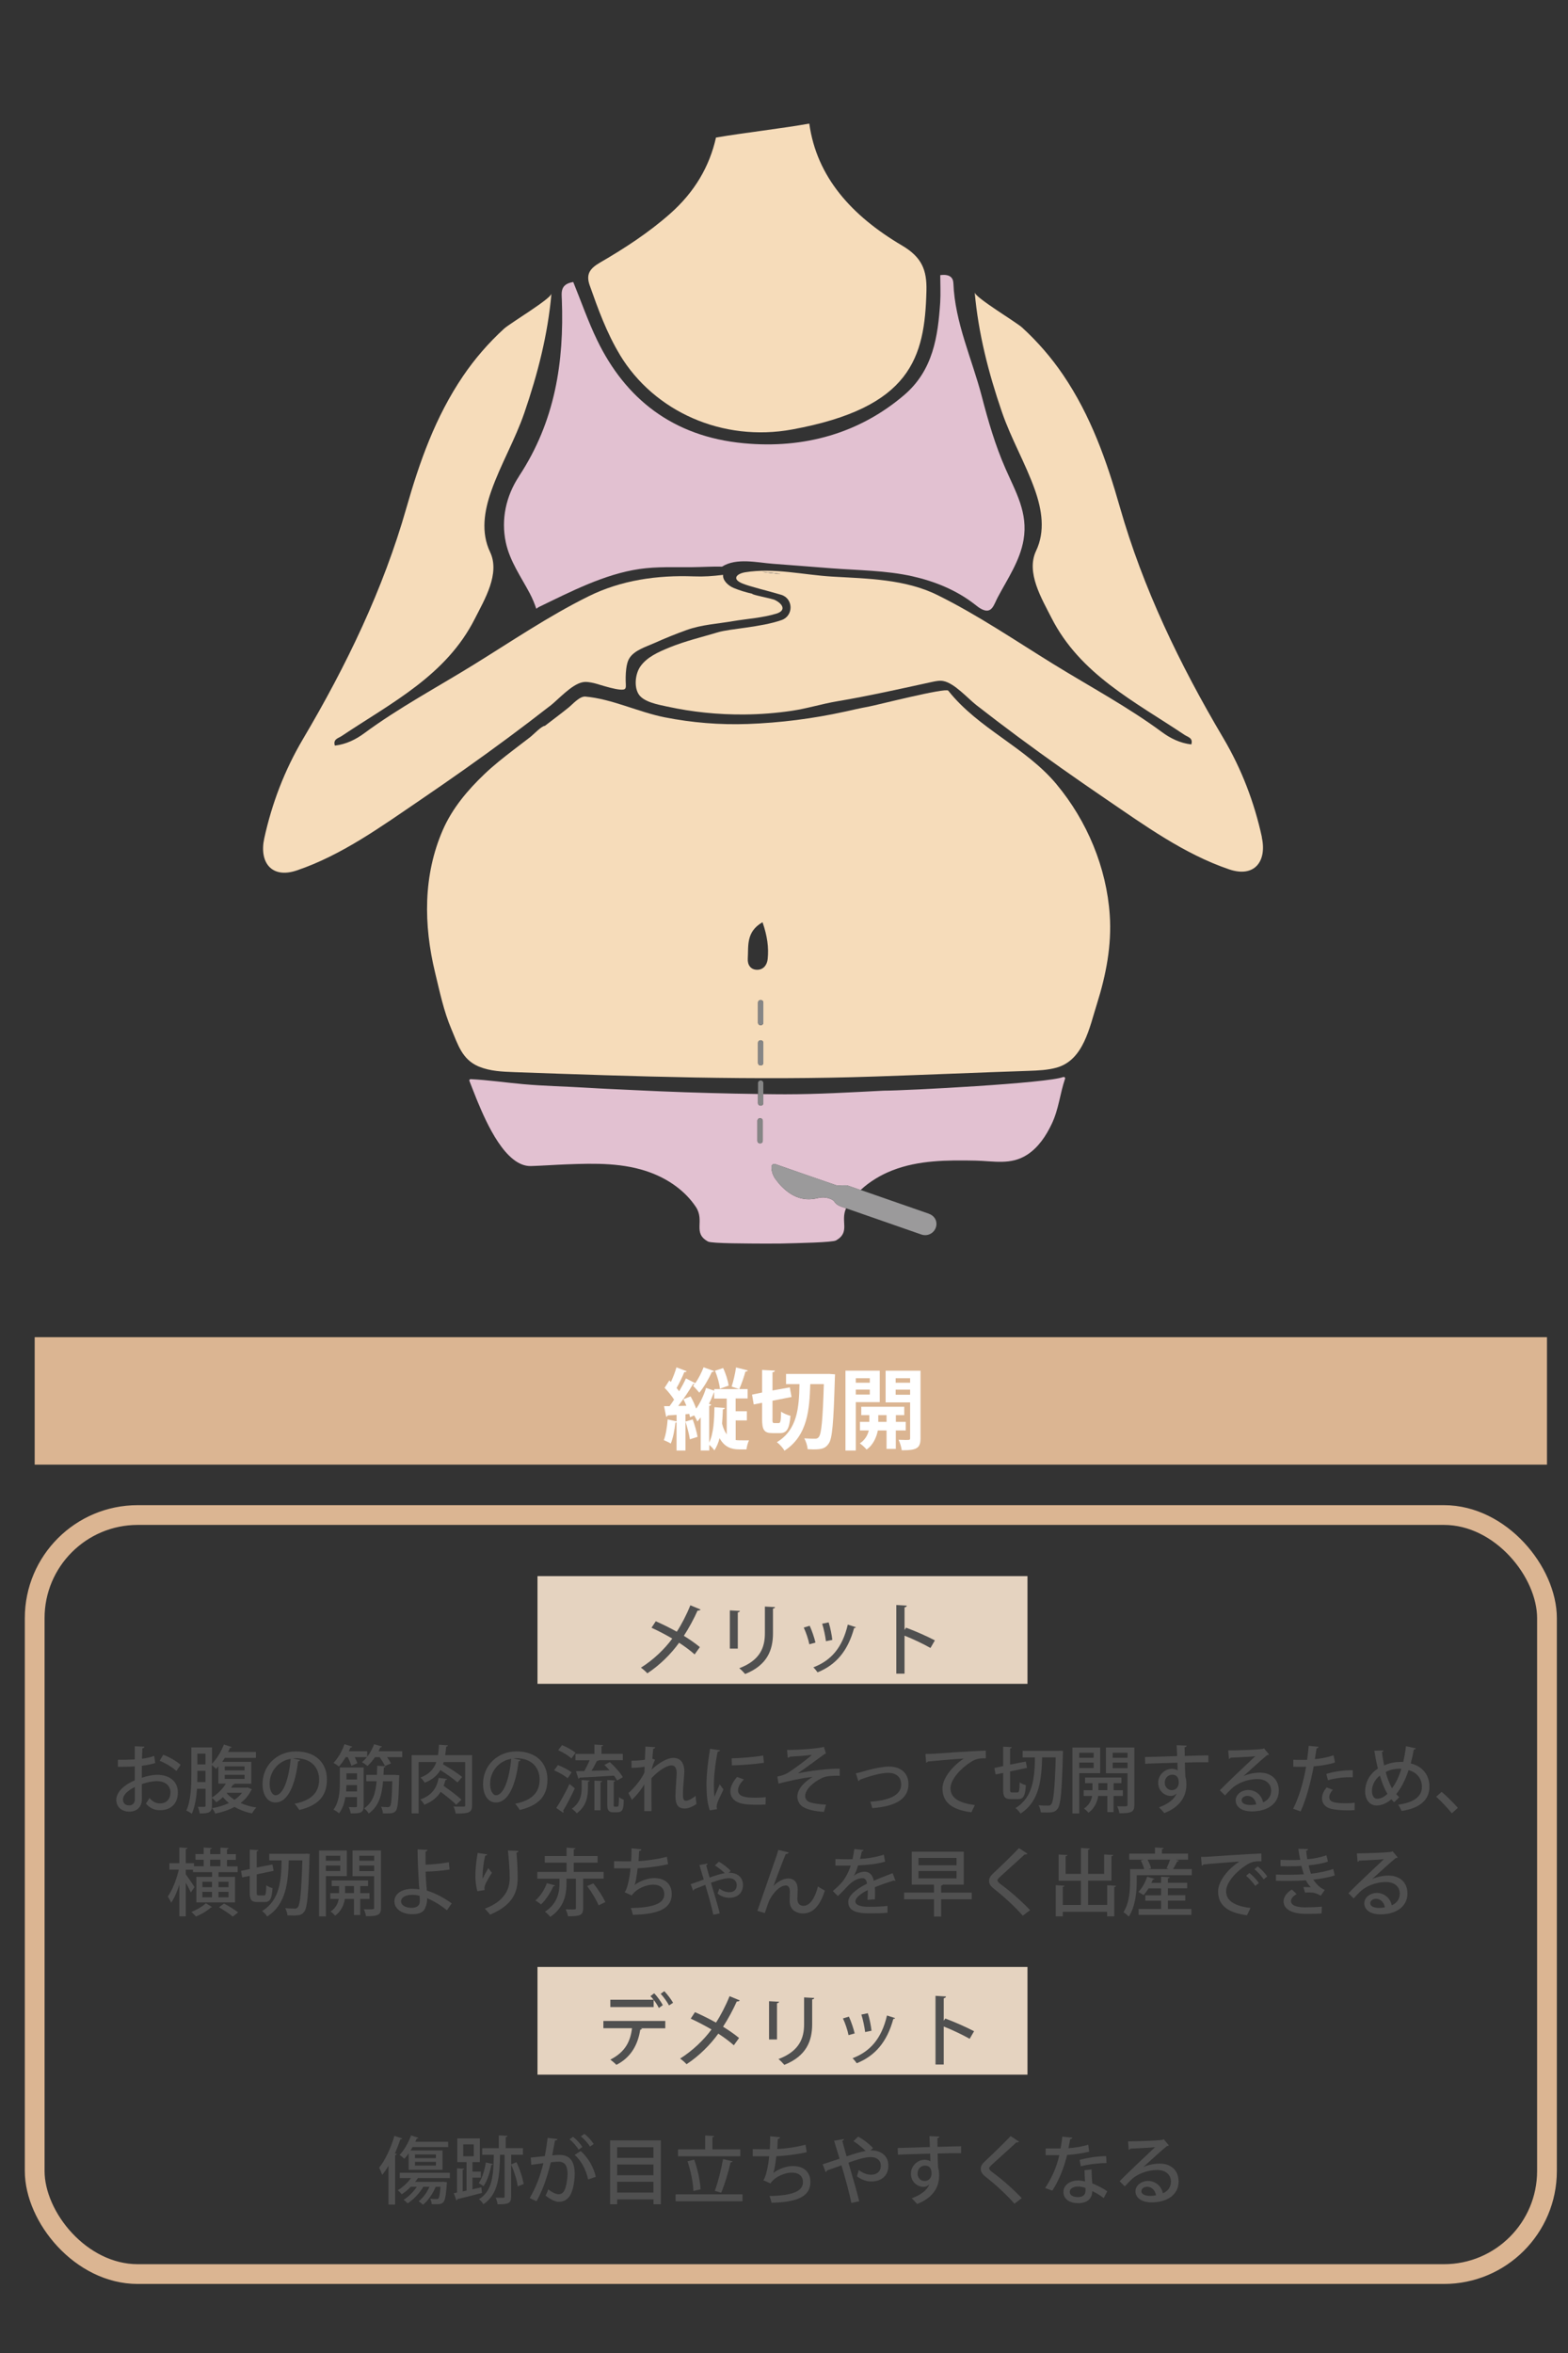 <?xml version="1.0" encoding="UTF-8"?>
<svg xmlns="http://www.w3.org/2000/svg" version="1.1" viewBox="0 0 320 480">
  <rect x="0" y="0" width="320" height="480" fill="#333333" stroke="none"/>
  <defs>
    <style>
      .cls-1 {
        fill: #505050;
      }

      .cls-1, .cls-2, .cls-3, .cls-4, .cls-5, .cls-6, .cls-7, .cls-8, .cls-9, .cls-10 {
        stroke-width: 0px;
      }

      .cls-2 {
        fill: #e5d3c0;
      }

      .cls-3 {
        fill: #e2c1d1;
      }

      .cls-4 {
        fill: #9b9a9b;
      }

      .cls-5, .cls-11 {
        fill: none;
      }

      .cls-11 {
        stroke: #dbb592;
        stroke-miterlimit: 10;
        stroke-width: 4.03px;
      }

      .cls-6 {
        fill: #dbb592;
      }

      .cls-7 {
        fill: #e5d2ba;
      }

      .cls-8 {
        fill: #868686;
      }

      .cls-9 {
        fill: #fff;
      }

      .cls-10 {
        fill: #f6dcba;
      }
    </style>
  </defs>
  <g id="_罫線" data-name="罫線">
    <rect class="cls-2" x="109.69" y="321.52" width="100" height="21.97"/>
    <rect class="cls-2" x="109.69" y="401.25" width="100" height="21.97"/>
    <rect class="cls-6" x="7.08" y="272.78" width="308.63" height="26"/>
    <rect class="cls-11" x="7.08" y="309.06" width="308.63" height="154.84" rx="21.03" ry="21.03"/>
  </g>
  <g id="_文字" data-name="文字">
    <g>
      <path class="cls-9" d="M150.14,289.78v3.98c.38.07.61.07,2.72.07-.23.43-.47,1.33-.52,1.84h-1.49c-1.64,0-3.01-.5-4-2.29-.23.92-.59,1.78-1.06,2.5-.22-.36-.65-.81-1.04-1.12v1.13h-1.75v-6.75c-.22.29-.45.58-.68.83-.13-.29-.4-.81-.65-1.24l-.85.38c-.04-.2-.09-.43-.14-.68l-.79.07v7.4h-1.82v-5.73c-.05.02-.14.04-.23.04-.16,1.46-.49,3.19-.95,4.27-.36-.25-1.01-.52-1.42-.7.41-.99.67-2.7.79-4.23l1.82.41v-1.33c-.68.05-1.31.09-1.82.11-.04.16-.18.25-.31.27l-.43-2.16h1.13c.31-.41.61-.87.92-1.33-.5-.79-1.26-1.71-1.94-2.41l.97-1.51.32.32c.45-.97.88-2.09,1.13-2.99l2.09.79c-.07.13-.23.2-.49.18-.38.97-1.01,2.27-1.57,3.24.2.23.38.47.52.68.54-.92,1.03-1.84,1.39-2.63l1.91.97c.63-.9,1.26-2.12,1.69-3.24l2.14.77c-.09.14-.25.2-.45.18-.65,1.44-1.64,3.12-2.56,4.23-.29-.36-.92-1.06-1.28-1.39.11-.13.23-.27.34-.43-.09.04-.2.07-.34.05-.76,1.31-1.93,3.06-3.03,4.48l1.67-.04c-.18-.47-.4-.92-.61-1.33l1.46-.58c.45.76.86,1.69,1.15,2.5.81-1.15,1.55-2.7,2.02-4.23l1.66.56v-.32h6.82v1.91h-2.45v2.61h2.29v1.87h-2.29ZM140.79,293.61c-.13-.97-.54-2.48-.9-3.62l1.48-.43c.41,1.13.83,2.59.99,3.55l-1.57.5ZM144.73,294.28c.9-1.84,1.03-4.63,1.08-7.22l2.12.16c-.02.16-.16.25-.41.29-.04.94-.07,1.91-.16,2.9.23.97.58,1.67.95,2.2v-7.31h-2.56v-1.26h-.05c-.29.77-.63,1.58-1.03,2.34l.47.13c-.04.14-.16.27-.41.29v7.49ZM147.58,279.08c.54,1.13.99,2.59,1.12,3.58l-1.78.63c-.09-.99-.5-2.52-1.01-3.66l1.67-.56ZM149.31,282.86c.36-1.08.74-2.72.9-3.91l2.41.61c-.05.14-.22.22-.49.23-.29,1.08-.83,2.63-1.26,3.58l-1.57-.52Z"/>
      <path class="cls-9" d="M157.64,289.47c0,.74.05.83.4.83h.9c.34,0,.42-.41.47-2.34.45.36,1.33.72,1.91.86-.22,2.66-.74,3.53-2.16,3.53h-1.51c-1.71,0-2.12-.65-2.12-2.9v-3.29l-1.71.34-.34-2c.76-.16,1.42-.29,2.05-.43v-4.61l2.61.14c-.02.18-.14.29-.49.34v3.71c1.35-.25,2.45-.45,3.53-.63.11.61.23,1.22.36,1.96l-3.89.76v3.73ZM169.2,280.27l1.22.09c0,.18-.02.49-.04.76-.27,9.2-.52,12.37-1.26,13.36-.65.99-1.42,1.19-3.1,1.19-.38,0-.79-.02-1.19-.04-.04-.61-.32-1.58-.7-2.21.97.07,1.82.07,2.25.07.32,0,.52-.09.72-.34.54-.65.81-3.55,1.03-10.8h-2.77c-.16,5.08-.5,10.5-5.26,13.58-.32-.58-.99-1.31-1.55-1.73,4.23-2.56,4.52-7.13,4.61-11.85h-2.74v-2.07h8.77Z"/>
      <path class="cls-9" d="M179.55,286.03h-4.9v9.87h-2.11v-16.29h7v6.43ZM177.51,281.15h-2.86v.92h2.86v-.92ZM174.65,284.48h2.86v-1.01h-2.86v1.01ZM184.84,291.81h-2.02v3.76h-1.89v-3.76h-1.78c-.22,1.15-.85,2.9-2.3,3.89-.29-.38-.95-.97-1.37-1.26,1.1-.72,1.62-1.76,1.82-2.63h-1.8v-1.76h1.91v-1.37h-1.64v-1.71h8.77v1.71h-1.71v1.37h2.02v1.76ZM179.24,290.05h1.69v-1.37h-1.69v1.37ZM187.86,279.61v13.77c0,2.07-.77,2.47-3.83,2.47-.07-.59-.36-1.58-.65-2.14.47.02.97.04,1.37.04.9,0,.99,0,.99-.38v-7.29h-5v-6.46h7.13ZM185.74,281.15h-2.95v.92h2.95v-.92ZM182.79,284.52h2.95v-1.04h-2.95v1.04Z"/>
    </g>
    <g>
      <path class="cls-1" d="M133.83,330.73c1.39.61,2.88,1.34,4.29,2.13.93-1.41,1.98-3.43,2.77-5.39l2.08.86c-.06.14-.3.24-.61.22-.72,1.62-1.78,3.6-2.8,5.15,1.07.66,2.31,1.5,3.27,2.3l-1.07,1.49c-.82-.74-1.94-1.58-3.17-2.38-1.63,2.27-3.92,4.56-6.48,6.24-.27-.32-.93-.9-1.31-1.15,2.5-1.57,4.83-3.78,6.4-5.94-1.38-.8-2.83-1.57-4.24-2.21l.88-1.33Z"/>
      <path class="cls-1" d="M148.95,336.32v-7.81l2.05.11c-.02.14-.16.27-.43.3v7.39h-1.62ZM158.17,327.84c-.02.16-.14.27-.42.3v5.04c0,3.38-1.14,6.5-5.68,8.31-.26-.3-.83-.91-1.2-1.18,4.32-1.63,5.23-4.32,5.23-7.12v-5.46l2.06.11Z"/>
      <path class="cls-1" d="M165.25,331.66c.45.98.96,2.48,1.17,3.42l-1.25.35c-.19-.98-.66-2.4-1.14-3.41l1.22-.37ZM174.68,331.93c-.05.11-.19.18-.37.18-1.28,4.69-3.7,7.52-7.46,9.04-.18-.27-.59-.77-.86-1.02,3.6-1.38,5.91-3.97,7.03-8.72l1.66.53ZM169.11,330.96c.34,1.02.64,2.56.75,3.57l-1.3.27c-.13-1.04-.43-2.51-.77-3.57l1.31-.27Z"/>
      <path class="cls-1" d="M189.9,336.18c-1.47-.83-3.63-1.86-5.3-2.51v7.75h-1.68v-14.01l2.14.13c-.02.18-.16.3-.46.37v4.58l.32-.45c1.82.67,4.26,1.74,5.87,2.59l-.9,1.55Z"/>
    </g>
    <g>
      <path class="cls-1" d="M123.14,413.75v-1.49h12.63v1.5h-5.06l.3.08c-.03.11-.14.19-.35.21-.42,2.71-1.66,5.55-4.87,7.17-.24-.27-.86-.8-1.23-1.07,3.1-1.57,4.1-3.79,4.42-6.4h-5.84ZM134.46,409.63c-.22-.48-.62-1.12-1.06-1.67v1.47h-8.84v-1.49h8.82c-.21-.29-.43-.54-.64-.74l.77-.58c.64.66,1.38,1.71,1.76,2.42l-.82.58ZM136.54,409.1c-.34-.64-1.1-1.75-1.71-2.37l.74-.54c.64.66,1.41,1.68,1.79,2.37l-.82.54Z"/>
      <path class="cls-1" d="M141.83,410.47c1.39.61,2.88,1.34,4.29,2.13.93-1.41,1.98-3.43,2.77-5.39l2.08.86c-.06.14-.3.24-.61.22-.72,1.62-1.78,3.6-2.8,5.15,1.07.66,2.31,1.5,3.27,2.3l-1.07,1.49c-.82-.74-1.94-1.58-3.17-2.38-1.63,2.27-3.92,4.56-6.48,6.24-.27-.32-.93-.9-1.31-1.15,2.5-1.57,4.83-3.78,6.4-5.94-1.38-.8-2.83-1.57-4.24-2.21l.88-1.33Z"/>
      <path class="cls-1" d="M156.95,416.05v-7.81l2.05.11c-.02.14-.16.27-.43.3v7.39h-1.62ZM166.17,407.57c-.02.16-.14.27-.42.3v5.04c0,3.38-1.14,6.5-5.68,8.31-.26-.3-.83-.91-1.2-1.18,4.32-1.63,5.23-4.32,5.23-7.12v-5.46l2.06.11Z"/>
      <path class="cls-1" d="M173.25,411.39c.45.98.96,2.48,1.17,3.42l-1.25.35c-.19-.98-.66-2.4-1.14-3.41l1.22-.37ZM182.68,411.67c-.05.11-.19.18-.37.18-1.28,4.69-3.7,7.52-7.46,9.04-.18-.27-.59-.77-.86-1.02,3.6-1.38,5.91-3.97,7.03-8.72l1.66.53ZM177.11,410.69c.34,1.02.64,2.56.75,3.57l-1.3.27c-.13-1.04-.43-2.51-.77-3.57l1.31-.27Z"/>
      <path class="cls-1" d="M197.9,415.91c-1.47-.83-3.63-1.86-5.3-2.51v7.75h-1.68v-14.01l2.14.13c-.02.18-.16.3-.46.37v4.58l.32-.45c1.82.67,4.26,1.74,5.87,2.59l-.9,1.55Z"/>
    </g>
    <g>
      <path class="cls-1" d="M31.7,359.65c-.76.24-1.7.42-2.75.56-.01.82-.01,1.69-.01,2.44,1.09-.36,2.25-.6,3.12-.6,2.49,0,4.24,1.32,4.24,3.58,0,2.1-1.21,3.64-3.67,3.64-1.06,0-2.05-.38-2.86-1.37.27-.33.54-.78.75-1.12.64.79,1.36,1.11,2.14,1.11,1.39,0,2.13-.99,2.13-2.26s-.97-2.29-2.76-2.29c-.9,0-2.03.24-3.09.6,0,1.14.01,2.76.01,3.15,0,1.35-.88,2.48-2.56,2.48-1.32,0-2.66-.78-2.66-2.43,0-.99.69-2.06,1.84-2.88.54-.41,1.22-.77,1.94-1.08v-2.85c-1.04.08-2.19.09-3.45.09v-1.44c1.26.01,2.42,0,3.45-.06v-2.69l1.96.08c-.01.18-.17.32-.41.34-.04.57-.06,1.37-.08,2.12.92-.12,1.75-.3,2.49-.58l.21,1.47ZM27.52,364.54c-.46.23-2.42,1.21-2.42,2.55,0,.69.42,1.2,1.26,1.2.67,0,1.17-.43,1.17-1.27,0-.38,0-1.44-.01-2.48ZM35.99,361.27c-.79-.76-2.19-1.58-3.41-2.08l.74-1.23c1.3.49,2.7,1.32,3.54,2.05l-.87,1.26Z"/>
      <path class="cls-1" d="M50.5,364.61l.92.41c-.03.08-.11.12-.15.17-.51,1.05-1.26,1.92-2.17,2.61.96.44,2.05.75,3.21.92-.3.3-.69.86-.88,1.21-1.32-.27-2.52-.72-3.57-1.33-1.17.63-2.52,1.08-3.93,1.37-.12-.33-.42-.83-.66-1.11,1.22-.2,2.4-.56,3.45-1.05-.45-.36-.87-.78-1.23-1.21-.42.41-.87.75-1.32,1.05-.21-.25-.63-.67-.92-.88v1.58c0,1.38-.58,1.59-2.5,1.59-.03-.36-.2-.99-.38-1.35.3.01.58.01.83.01.67,0,.75,0,.75-.25v-3.46h-1.74c-.13,1.8-.43,3.69-1.06,5.11-.26-.21-.81-.52-1.12-.64.96-2.13,1.02-5.17,1.02-7.41v-5.49h4.21v3.34c.96-.96,1.88-2.46,2.43-3.93l1.61.53c-.04.1-.17.16-.36.15-.12.29-.24.55-.39.84h5.68v1.21h-6.36c-.17.29-.35.56-.53.81h5.94v4.47h-3.69l.27.09c-.06.09-.18.15-.34.13-.1.2-.24.39-.36.58h3.12l.24-.04ZM40.28,361.91c0,.5,0,1.05-.03,1.62h1.68v-2.29h-1.65v.67ZM41.93,357.73h-1.65v2.21h1.65v-2.21ZM44.57,360.32c-.17.18-.32.36-.48.51-.2-.21-.56-.54-.86-.77v6.64c1.09-.64,2.17-1.71,2.87-2.86h-1.53v-3.53ZM45.86,360.34v.81h4.05v-.81h-4.05ZM45.86,362.06v.83h4.05v-.83h-4.05ZM46.31,365.72l-.06.06c.42.51.96.96,1.61,1.37.6-.41,1.12-.88,1.54-1.42h-3.09Z"/>
      <path class="cls-1" d="M61.24,359.05c-.04.13-.2.24-.41.24-.58,4.92-2.11,8.41-4.63,8.41-1.46,0-2.62-1.33-2.62-3.79,0-3.72,2.92-6.63,6.81-6.63,4.31,0,6.33,2.62,6.33,5.71,0,3.56-1.93,5.33-5.64,6.24-.22-.34-.57-.87-.95-1.28,3.44-.67,5-2.32,5-4.92,0-2.44-1.62-4.36-4.75-4.36-.21,0-.41.01-.62.03l1.49.34ZM59.32,358.79c-2.64.46-4.29,2.68-4.29,5.07,0,1.42.53,2.36,1.21,2.36,1.62,0,2.76-3.62,3.08-7.42Z"/>
      <path class="cls-1" d="M74.93,358.39c.58-.75,1.09-1.67,1.42-2.58.72.21,1.17.34,1.6.48-.04.13-.19.18-.34.17-.11.25-.22.52-.36.78h4.84v1.21h-3.1c.33.45.63.93.79,1.29l-1.23.51c-.2-.5-.65-1.22-1.08-1.8h-.95c-.46.69-.99,1.32-1.53,1.8-.27-.23-.79-.58-1.12-.78.35-.27.69-.63,1.01-1.02h-2.49c.22.44.43.9.54,1.23l-1.23.54c-.12-.46-.42-1.17-.73-1.77h-.42c-.44.72-.9,1.4-1.38,1.91-.27-.22-.78-.57-1.11-.74.88-.88,1.75-2.38,2.24-3.81l1.59.5c-.04.11-.18.17-.36.15-.1.25-.21.52-.34.78h3.75v1.16ZM74.21,360.56v7.86c0,1.37-.6,1.53-2.64,1.5-.04-.36-.21-.93-.39-1.29.38.02.73.03,1,.03.62,0,.67,0,.67-.25v-1.81h-2.37c-.19,1.2-.58,2.4-1.29,3.31-.22-.22-.82-.62-1.14-.75,1.17-1.54,1.3-3.71,1.3-5.33v-3.27h4.84ZM70.7,364.15c-.01.41-.03.84-.06,1.29h2.22v-1.29h-2.16ZM72.86,361.75h-2.16v1.26h2.16v-1.26ZM80.72,362.08l.77.05c-.11.82-.03,6.36-.67,7.21-.38.51-.71.63-2.67.58-.03-.4-.17-.97-.38-1.35.6.06,1.12.08,1.36.08.23,0,.36-.04.48-.21.24-.3.36-1.59.45-5.07h-1.89c-.22,2.82-.85,5.1-2.92,6.58-.19-.34-.6-.83-.93-1.05,1.77-1.21,2.33-3.09,2.54-5.54h-2.12v-1.29h2.19l.05-1.87,1.69.12c-.01.14-.13.21-.34.24-.01.51-.03,1.02-.06,1.51h2.46Z"/>
      <path class="cls-1" d="M96.34,358.07v10.17c0,1.53-.6,1.72-3.34,1.72-.06-.4-.25-1.05-.45-1.44.53.03,1.07.03,1.47.03.9,0,.92,0,.92-.35v-8.74h-4.39l-.13.46c1.33.75,3.03,1.84,3.9,2.58l-.96,1.11c-.75-.7-2.22-1.72-3.49-2.52-.63,1.07-1.61,1.95-3.2,2.58-.17-.33-.54-.81-.86-1.05,1.85-.72,2.76-1.79,3.24-3.17h-3.62v10.47h-1.42v-11.87h5.37c.11-.66.17-1.38.21-2.14l1.82.13c-.02.14-.12.23-.35.25-.06.6-.12,1.19-.21,1.75h5.5ZM91.25,362.89c-.01.1-.13.18-.33.22-.1.39-.24.79-.39,1.19,1.21.85,2.82,2.04,3.64,2.82l-1.06,1.04c-.69-.71-2.01-1.77-3.18-2.64-.63,1.02-1.64,1.96-3.33,2.64-.15-.33-.53-.83-.84-1.07,2.71-.94,3.42-2.71,3.76-4.41l1.72.21Z"/>
      <path class="cls-1" d="M106.24,359.05c-.04.13-.2.24-.41.24-.58,4.92-2.11,8.41-4.63,8.41-1.46,0-2.62-1.33-2.62-3.79,0-3.72,2.92-6.63,6.81-6.63,4.31,0,6.33,2.62,6.33,5.71,0,3.56-1.93,5.33-5.64,6.24-.22-.34-.57-.87-.95-1.28,3.44-.67,5-2.32,5-4.92,0-2.44-1.62-4.36-4.75-4.36-.21,0-.41.01-.62.03l1.49.34ZM104.32,358.79c-2.64.46-4.29,2.68-4.29,5.07,0,1.42.53,2.36,1.21,2.36,1.62,0,2.76-3.62,3.08-7.42Z"/>
      <path class="cls-1" d="M113.86,360.07c.95.36,2.19.99,2.8,1.49l-.82,1.2c-.58-.53-1.79-1.2-2.76-1.62l.78-1.07ZM113.53,368.81c.77-1.17,1.88-3.13,2.7-4.89l1.08.9c-.74,1.61-1.67,3.38-2.38,4.54.06.08.09.17.09.24s-.03.15-.08.21l-1.41-1ZM114.7,355.99c.95.39,2.15,1.05,2.75,1.57l-.83,1.16c-.55-.54-1.74-1.26-2.7-1.7l.78-1.03ZM119.99,364.66c0,1.7-.24,3.74-2.28,5.24-.21-.29-.69-.72-1-.93,1.8-1.27,2-2.97,2-4.33v-1.52l1.63.11c-.01.12-.12.19-.34.24v1.2ZM117.43,357.79h3.88v-1.91l1.78.11c-.01.13-.1.21-.34.25v1.54h4.35v1.29h-4.9c-.04.1-.18.15-.38.15-.29.58-.69,1.35-1.09,2.01,1.15-.03,2.4-.06,3.66-.1-.34-.39-.7-.77-1.06-1.08l1.11-.6c1.01.9,2.16,2.19,2.67,3.09l-1.17.67c-.15-.3-.38-.63-.64-.99-2.58.18-5.28.32-7.02.41-.03.12-.13.19-.24.21l-.5-1.53c.5-.01,1.08-.01,1.72-.03.36-.66.77-1.48,1.07-2.2h-2.89v-1.29ZM121.31,369.28v-6.04l1.59.09c-.02.12-.12.2-.34.23v5.73h-1.25ZM125.23,368c0,.47.03.56.28.56.48,0,.54,0,.62-.06.13-.1.17-.42.2-1.89.24.2.64.41.97.53-.04,1.77-.13,2.56-1.38,2.56h-.76c-1.23,0-1.23-.87-1.23-1.79v-4.8l1.65.11c-.02.12-.11.19-.34.24v4.54Z"/>
      <path class="cls-1" d="M131.72,356.29l2.01.13c-.01.17-.15.27-.41.31-.08.63-.15,1.47-.18,2.03l.55.21c-.33.6-.57,1.46-.72,2.03,1.6-1.5,3.27-2.4,4.44-2.4,1.46,0,2.25,1.02,2.25,2.8,0,.18-.01.38-.03.57-.13,1.51-.25,3.09-.25,4.05,0,.88.08,1.33.65,1.33.42,0,1.32-.48,1.93-1,.02.41.12,1.33.18,1.65-.75.53-1.67.93-2.37.93-1.44,0-1.92-.84-1.92-2.58,0-.74.25-4.56.25-4.6,0-1.11-.39-1.62-1.04-1.62-.99,0-2.66,1.04-4.12,2.62,0,3.1,0,5.83.02,6.72h-1.47v-5.49c-.49.92-1.47,2.16-2.52,3.18l-.72-1.38c1.14-1,2.64-2.77,3.27-4.2.01-.41.01-.75.03-1.19-.57.12-1.62.24-2.66.25l-.03-1.46c1.14,0,2.25-.1,2.75-.21l.11-2.7Z"/>
      <path class="cls-1" d="M146.95,357.04c-.03.17-.18.25-.48.27-.54,2.55-.78,5.24-.78,6.66,0,.99.03,1.93.13,2.53.24-.58.86-1.99,1.05-2.5l.77,1.04c-.56,1.28-1.05,2.12-1.26,2.8-.07.26-.12.48-.12.71,0,.18.03.35.07.51l-1.48.24c-.5-1.44-.67-3.25-.67-5.26s.3-4.75.73-7.29l2.04.3ZM156.22,368.12c-.52.03-1.08.04-1.63.04-1.02,0-2.01-.04-2.71-.15-1.96-.27-2.82-1.33-2.82-2.58,0-1.05.54-1.95,1.35-2.94l1.41.51c-.72.72-1.2,1.44-1.2,2.23,0,1.4,1.88,1.49,3.6,1.49.67,0,1.41-.03,2.05-.11l-.04,1.5ZM149.32,358.69c1.81-.04,4.53-.24,6.43-.57l.15,1.47c-1.85.31-4.8.51-6.54.54l-.04-1.44Z"/>
      <path class="cls-1" d="M160.61,356.98c2.59,0,6.42-.29,7.53-.63l.42,1.35c-.17.05-.41.2-.66.39-1.41,1.05-3.43,2.52-5.07,3.66,2.4-.5,6.04-.96,8.54-.96v1.47c-.21-.02-.44-.02-.67-.02-.84,0-1.77.08-2.36.24-1.48.44-4.02,2.26-4.02,3.88,0,.46.21.93.75,1.2.67.32,2.28.53,3.51.58l-.43,1.47c-1.77-.1-3.35-.42-4.35-1.06-.72-.46-1.06-1.31-1.08-2.01,0-1.88,1.92-3.33,3.14-4.08-2.36.3-4.68.78-6.98,1.39l-.24-1.44c.85-.18,1.46-.38,2-.67,1-.58,4.02-2.78,5.07-3.78-1.09.2-3.54.34-4.48.39-.08.11-.3.2-.47.2l-.13-1.58Z"/>
      <path class="cls-1" d="M174.68,361.75c.31-.06.83-.2,1.42-.36,2.05-.62,4.12-1.02,5.37-1.02,2.05,0,3.93,1.08,3.93,3.57,0,3.36-3.18,4.58-7.38,4.91-.08-.33-.29-1.04-.42-1.31,3.58-.24,6.31-1.2,6.31-3.49,0-1.68-1.18-2.4-2.62-2.4-1.05,0-2.77.34-4.87,1.07-.32.12-.69.25-.95.34-.04.13-.17.24-.3.27l-.5-1.57Z"/>
      <path class="cls-1" d="M188.86,357.8c.45,0,1.09-.01,1.51-.04,1.53-.12,8.55-.58,10.8-.65l.02,1.59c-1.23-.05-2.03.04-3.18.82-1.93,1.23-4.03,3.46-4.03,5.28s1.48,3,4.98,3.42l-.72,1.48c-4.28-.55-5.9-2.26-5.9-4.89,0-1.96,1.88-4.44,4.35-6.07-1.65.09-5.68.43-7.32.6-.04.11-.22.21-.36.24l-.15-1.79Z"/>
      <path class="cls-1" d="M206.14,364.99c0,.58.06.66.4.66h1.11c.34,0,.39-.36.45-2.07.3.25.88.5,1.26.58-.13,2.16-.48,2.85-1.59,2.85h-1.46c-1.26,0-1.59-.45-1.59-2.03v-3.31l-1.54.31-.24-1.32,1.79-.39v-3.96l1.75.11c-.01.13-.11.21-.34.25v3.3c1.62-.33,2.42-.48,3.21-.62.07.38.13.75.24,1.29l-3.45.72v3.61ZM216.16,357.13l.79.06c0,.14-.02.33-.03.51-.22,7.8-.45,10.42-1.06,11.24-.45.66-.95.81-2.25.81-.38,0-.79-.01-1.2-.03-.03-.4-.21-1.03-.45-1.46.86.08,1.61.08,1.96.08.27,0,.44-.06.62-.27.46-.55.71-3.06.92-9.57h-2.78c-.13,4.2-.42,8.92-4.41,11.46-.21-.38-.66-.85-1.04-1.12,3.64-2.16,3.92-6.33,3.99-10.33h-2.52v-1.35h7.46Z"/>
      <path class="cls-1" d="M224.53,361.72h-4.27v8.22h-1.4v-13.44h5.67v5.22ZM223.19,357.56h-2.94v1.02h2.94v-1.02ZM220.25,360.67h2.94v-1.11h-2.94v1.11ZM229.15,366.37h-1.89v3.29h-1.27v-3.29h-1.86c-.15.98-.66,2.5-2,3.41-.19-.25-.63-.66-.91-.84,1.09-.71,1.53-1.77,1.66-2.57h-1.72v-1.18h1.79v-1.44h-1.51v-1.14h7.42v1.14h-1.59v1.44h1.89v1.18ZM224.17,365.18h1.82v-1.44h-1.82v1.44ZM231.5,356.5v11.68c0,1.42-.51,1.74-3.06,1.71-.04-.39-.24-1.04-.45-1.41.39.01.78.01,1.11.01.9,0,1,0,1-.33v-6.42h-4.4v-5.25h5.79ZM230.11,357.56h-3.03v1.02h3.03v-1.02ZM227.08,360.7h3.03v-1.14h-3.03v1.14Z"/>
      <path class="cls-1" d="M233.65,358.43c.95-.03,5.55-.15,6.58-.2,0-.21-.06-1.81-.09-2.22l2.04.09c-.02.14-.15.29-.42.33,0,.39.01,1.11.03,1.77,1.91-.06,3.86-.11,4.82-.12v1.41c-1.16-.02-2.94,0-4.79.06.01.55.01,1.09.03,1.47.03.53.04.92.06,1.4.2.58.21,1.29.21,1.65,0,3.08-2.12,4.88-4.51,5.79-.25-.34-.76-.87-1.09-1.17,1.93-.69,3.17-1.7,3.61-2.85h-.01c-.24.3-.67.52-1.17.52-1.33,0-2.59-1.08-2.59-2.68s1.35-2.85,2.8-2.85c.45,0,.88.12,1.18.33,0-.06-.01-.12-.01-.17-.01-.29-.03-.89-.04-1.41-2.47.08-4.93.13-6.58.22l-.04-1.38ZM240.56,363.65c0-1.08-.45-1.62-1.32-1.62s-1.53.66-1.53,1.65c0,.9.68,1.5,1.43,1.5.92,0,1.42-.72,1.42-1.53Z"/>
      <path class="cls-1" d="M253.82,362.3c.92-.44,2.26-.69,3.29-.69,2.32,0,3.87,1.38,3.87,3.66,0,2.71-2.37,4.25-5.5,4.25-1.95,0-3.3-.84-3.3-2.27,0-1.15,1.17-2.1,2.56-2.1,1.63,0,2.79,1.2,3.03,2.52.97-.39,1.65-1.23,1.65-2.37,0-1.46-1.12-2.38-2.82-2.38-2.15,0-4.19.93-5.22,1.92-.39.38-.99.99-1.38,1.42l-1.06-1.05c1.18-1.23,5.22-5.07,7.24-6.95-.79.11-3.6.24-5.04.3-.03.11-.2.21-.33.24l-.15-1.72c1.98,0,6.03-.15,7.06-.32l.23-.12,1.04,1.26c-.11.09-.25.13-.42.16-.92.71-3.53,3.12-4.74,4.21v.02ZM255.25,368.21c.33,0,.83-.06,1.12-.12-.13-.98-.87-1.74-1.77-1.74-.63,0-1.2.34-1.2.9,0,.77,1.04.96,1.84.96Z"/>
      <path class="cls-1" d="M272.45,359.53c-1.2.41-2.8.68-4.35.79-.6,3.29-1.53,6.69-2.66,9.2l-1.53-.54c1.2-2.4,2.08-5.37,2.64-8.58-.23.02-.46.02-.67.02-.72,0-1.41,0-1.94-.02v-1.42c.46.03,1.25.03,1.96.03.27,0,.56,0,.86-.02.12-.9.24-1.95.33-2.85l2.02.2c-.03.17-.22.3-.43.33-.09.6-.21,1.41-.34,2.19,1.33-.13,2.68-.38,3.81-.79l.3,1.47ZM276.43,369.26c-.45.03-.93.04-1.42.04-1.26,0-2.55-.11-3.39-.32-1.2-.3-1.83-1.14-1.82-2.16,0-.85.47-1.65.95-2.2l1.26.49c-.5.54-.73,1.07-.73,1.49,0,1.05,1.12,1.25,3.4,1.25.6,0,1.21-.02,1.79-.08l-.03,1.49ZM270.68,361.87c1.51-.48,3.64-.78,5.4-.75v1.43c-1.65-.06-3.55.17-5.07.6l-.33-1.28Z"/>
      <path class="cls-1" d="M288.92,356.68c-.04.15-.19.21-.39.22-.17.99-.39,1.97-.63,2.83,2.4.57,3.82,2.36,3.82,4.75,0,2.67-1.92,4.38-5.68,4.95-.19-.42-.45-.92-.69-1.28,3.07-.43,4.84-1.59,4.84-3.64,0-1.63-.99-2.96-2.73-3.41-.67,2.08-1.56,3.72-2.52,4.89.2.24.41.43.62.63l-1.04,1.03c-.2-.19-.39-.39-.57-.61-.97.84-2.01,1.27-3.01,1.27-1.44,0-2.34-1.2-2.34-2.91,0-1.35.58-3.32,2.61-4.62-.29-1.12-.53-2.36-.74-3.64l1.86-.06c0,.13-.1.3-.31.34.12.95.29,1.85.46,2.73.86-.42,1.96-.69,3.08-.72.25-.02.58-.02.81,0,.24-.96.42-2.06.57-3.21l1.98.43ZM283.15,365.93c-.62-1-1.11-2.25-1.54-3.72-1.17.9-1.62,2.16-1.62,3.12s.39,1.61,1.08,1.61c.79,0,1.5-.45,2.08-1ZM284.09,364.79c.75-.97,1.39-2.28,1.9-3.97-.17-.01-.36-.01-.51-.01-.99.03-1.89.24-2.68.67.33,1.26.75,2.4,1.29,3.31Z"/>
      <path class="cls-1" d="M294.22,365.54c1.06.89,2.55,2.37,3.3,3.25l-1.23,1.12c-.71-.92-2.23-2.53-3.19-3.39l1.12-.99Z"/>
      <path class="cls-1" d="M37.91,382.36c.42.54,1.54,2.21,1.79,2.59l-.76,1.11c-.2-.48-.63-1.29-1.02-2.01v6.87h-1.32v-6.46c-.46,1.46-1.05,2.81-1.67,3.68-.15-.38-.46-.93-.69-1.25.92-1.26,1.8-3.53,2.25-5.49h-1.92v-1.32h2.03v-3.2l1.67.09c-.02.12-.12.21-.35.24v2.87h1.67v.63h1.98v-1.33h-1.68v-1.16h1.68v-1.33l1.67.11c-.02.12-.12.19-.35.24v.99h2.1v-1.33l1.68.11c-.02.12-.11.19-.34.24v.99h1.81v1.16h-1.81v1.33h2.17v1.18h-3.9v.96h3.36v5.21h-7.89v-5.21h3.21v-.96h-3.9v-.5h-1.46v.96ZM43.28,389.03c-.04.06-.15.09-.27.11-.65.61-1.95,1.39-3.02,1.83-.21-.28-.63-.69-.94-.94,1.06-.41,2.34-1.17,2.97-1.77l1.26.78ZM41.3,383.87v1.1h1.96v-1.1h-1.96ZM41.3,385.93v1.11h1.96v-1.11h-1.96ZM42.88,379.37v1.33h2.1v-1.33h-2.1ZM46.64,383.87h-2.05v1.1h2.05v-1.1ZM46.64,387.04v-1.11h-2.05v1.11h2.05ZM47.5,390.97c-.6-.52-1.84-1.33-2.8-1.89l1.02-.76c.95.5,2.21,1.26,2.87,1.79l-1.08.87Z"/>
      <path class="cls-1" d="M52.39,385.99c0,.58.06.66.4.66h1.11c.34,0,.39-.36.45-2.07.3.25.88.5,1.26.58-.13,2.16-.48,2.85-1.59,2.85h-1.46c-1.26,0-1.59-.45-1.59-2.03v-3.31l-1.54.31-.24-1.32,1.79-.39v-3.96l1.75.11c-.01.13-.11.21-.34.25v3.3c1.62-.33,2.42-.48,3.21-.62.07.38.13.75.24,1.29l-3.45.72v3.61ZM62.41,378.13l.79.06c0,.14-.02.33-.03.51-.22,7.8-.45,10.42-1.06,11.24-.45.66-.95.81-2.25.81-.38,0-.79-.01-1.2-.03-.03-.4-.21-1.03-.45-1.46.86.08,1.61.08,1.96.08.27,0,.44-.06.62-.27.46-.55.71-3.06.92-9.57h-2.78c-.13,4.2-.42,8.92-4.41,11.46-.21-.38-.66-.85-1.04-1.12,3.64-2.16,3.92-6.33,3.99-10.33h-2.52v-1.35h7.46Z"/>
      <path class="cls-1" d="M70.78,382.72h-4.27v8.22h-1.4v-13.44h5.67v5.22ZM69.44,378.56h-2.94v1.02h2.94v-1.02ZM66.5,381.67h2.94v-1.11h-2.94v1.11ZM75.4,387.37h-1.89v3.29h-1.27v-3.29h-1.86c-.15.98-.66,2.5-2,3.41-.19-.25-.63-.66-.91-.84,1.09-.71,1.53-1.77,1.66-2.57h-1.72v-1.18h1.79v-1.44h-1.51v-1.14h7.42v1.14h-1.59v1.44h1.89v1.18ZM70.42,386.18h1.82v-1.44h-1.82v1.44ZM77.75,377.5v11.68c0,1.42-.51,1.74-3.06,1.71-.04-.39-.24-1.04-.45-1.41.39.01.78.01,1.11.01.9,0,1,0,1-.33v-6.42h-4.4v-5.25h5.79ZM76.36,378.56h-3.03v1.02h3.03v-1.02ZM73.33,381.7h3.03v-1.14h-3.03v1.14Z"/>
      <path class="cls-1" d="M91.22,389.69c-1.14-.93-2.67-1.91-4.05-2.45.03.71-.15,1.47-.36,1.86-.2.78-.99,1.39-2.66,1.39-2.01,0-3.63-1-3.66-2.59-.01-1.67,1.67-2.58,3.56-2.59.43,0,1.08.03,1.54.1-.02-.31-.06-.6-.09-.87-.12-1.98-.28-5.33-.28-7.28l2.01.11c0,.15-.12.29-.39.34l.02,2.68c.94-.03,3.08-.19,4.74-.51l.15,1.5c-1.53.24-3.62.41-4.88.42,0,1.08.09,2.03.15,2.88.03.3.08.65.09.98,1.81.57,3.63,1.56,5.08,2.62l-.98,1.4ZM84.01,386.54c-1.28.02-2.18.56-2.16,1.32.01.9,1.05,1.33,2.17,1.33.96,0,1.65-.43,1.65-1.25,0-.43,0-.85-.03-1.2-.54-.16-1.14-.21-1.63-.21Z"/>
      <path class="cls-1" d="M97.43,385.78c-.29-.93-.41-2.19-.41-3.04,0-1.26.13-2.89.46-4.75l1.94.29c-.04.2-.23.24-.41.27-.29,1.18-.53,3.06-.53,4.17,0,.21.02.39.03.53.3-.69.83-1.63,1.16-2.17.17.27.52.74.72.95-.87,1.38-1.53,2.5-1.53,3.13,0,.12.02.25.04.4l-1.48.24ZM105.79,377.59c-.01.18-.13.29-.39.34.12,1.25.25,3.33.25,5.14,0,2.91-.99,5.58-5.64,7.5-.23-.31-.75-.92-1.07-1.2,4.11-1.57,5.08-4.02,5.08-6.27,0-1.96-.2-4.11-.36-5.61l2.12.09Z"/>
      <path class="cls-1" d="M113.27,384.62c-.04.12-.17.17-.34.17-.51,1.16-1.47,2.71-2.52,3.71-.29-.27-.82-.63-1.14-.81,1.02-.88,1.92-2.34,2.33-3.53l1.68.46ZM123.19,383.23h-4.18v6.03c0,1.47-.64,1.65-3.09,1.65-.06-.42-.27-1.02-.48-1.42.45.01.92.03,1.26.03.72,0,.83,0,.83-.27v-6.01h-1.92v.81c0,2.16-.32,4.98-3.32,6.99-.22-.33-.73-.83-1.08-1.05,2.71-1.77,2.97-4.16,2.97-5.97v-.78h-4.52v-1.37h5.97v-1.9h-4.45v-1.35h4.45v-1.71l1.82.12c-.02.12-.11.21-.36.24v1.35h4.86v1.35h-4.86v1.9h6.1v1.37ZM121.09,384.19c.93,1.17,2,2.78,2.45,3.83-.38.18-.78.36-1.37.66-.41-1.03-1.42-2.7-2.34-3.93l1.26-.55Z"/>
      <path class="cls-1" d="M136.31,380.29c-1.88.46-4.42.75-6.18.84-.19,1.65-.42,2.92-.61,3.4,1.08-.84,2.73-1.41,3.97-1.41,2.14,0,3.6,1.11,3.6,3.28,0,3.04-2.94,4.11-7.93,4.21-.09-.39-.27-1.05-.43-1.37,4.26-.1,6.84-.79,6.84-2.82,0-1.2-.77-1.96-2.31-1.96-1.25,0-3.36.73-4.33,2.21l-1.45-.66c.45-.51.97-2.5,1.2-4.88h-3.36v-1.46c.66.03,2.38.03,3.48.03.06-.83.09-1.77.08-2.64l2.02.19c-.04.24-.21.3-.46.35-.03.69-.07,1.41-.12,2.05,1.53-.06,4.05-.41,5.78-.88l.24,1.5Z"/>
      <path class="cls-1" d="M140.95,384.35c.71-.21,1.83-.63,2.67-.93-.34-1.14-.64-2.19-.88-2.96l1.65-.3c.01.15-.08.25-.27.36.21.75.41,1.53.69,2.49,1.15-.41,2.31-.76,3.1-.9-.57-.55-1.41-1.21-2.01-1.56l.79-.76c.81.4,1.91,1.26,2.43,1.88l-.45.38c.11,0,.21-.02.32-.02,1.32.04,2.64.81,2.64,2.5,0,1.61-1.12,2.61-2.79,2.61-.72,0-1.56-.2-2.4-.87.1-.25.27-.71.36-1.02.69.54,1.46.75,2.03.75.97,0,1.53-.54,1.53-1.46,0-.83-.65-1.4-1.56-1.4s-2.26.42-3.71.93c.62,2.04,1.38,4.54,1.8,6.25l-1.32.27c-.33-1.68-1.09-4.26-1.63-6.09-.71.29-1.63.64-2.27.9-.01.11-.1.23-.22.29l-.5-1.35Z"/>
      <path class="cls-1" d="M154.58,389.78c1.02-2.94,2.89-8.35,3.42-9.84.32-.84.74-2.14.84-2.56l2.13.51c-.08.21-.29.32-.62.33-.72,1.72-1.95,5.02-2.5,6.51h.01c.86-.93,2.05-1.53,3-1.53,1.26,0,1.93.86,1.93,2.22,0,.24-.06,1.68-.06,1.92,0,.96.46,1.44,1.25,1.44,1.25,0,2.28-1.42,2.96-3.95.43.3.93.6,1.39.83-.88,2.88-2.31,4.67-4.41,4.67-1.69,0-2.76-.96-2.76-2.5,0-.58.02-1.2.04-1.72v-.2c0-.84-.28-1.28-.82-1.28-1.54,0-3.13,2.28-3.54,3.42-.2.56-.5,1.41-.75,2.21l-1.51-.46Z"/>
      <path class="cls-1" d="M182.75,383.68s-.06.01-.09.01c-.09,0-.18-.03-.25-.08-1.12.35-2.69.89-3.87,1.37.03.33.04.71.04,1.12s-.01.86-.04,1.35l-1.51.11c.06-.65.09-1.49.06-2-1.41.71-2.52,1.58-2.52,2.31s.93,1.11,2.8,1.11c1.38,0,2.79-.06,3.75-.18v1.39c-.83.09-2.13.12-3.76.12-2.88,0-4.25-.66-4.25-2.37,0-1.26,1.65-2.58,3.83-3.69-.08-.67-.38-1.11-.9-1.11-1.05,0-2.14.57-3.42,2.01-.39.44-.96,1.02-1.62,1.64l-1.03-1.02c.7-.63,1.5-1.33,1.98-1.95.66-.84,1.35-2.16,1.65-3.24h-.69c-.6.01-1.67.01-2.42,0v-1.35c.88.03,1.95.05,2.58.05l.92-.02c.13-.64.25-1.27.36-2.07l1.89.21c-.03.15-.17.24-.36.27-.1.54-.22,1.04-.36,1.53,1.11-.03,3.09-.27,4.85-.86l.25,1.42c-1.65.51-3.83.71-5.49.77-.3.96-.62,1.72-.9,2.13h.01c.6-.5,1.47-.84,2.23-.84.93,0,1.64.66,1.85,1.84,1.21-.54,2.7-1.09,3.85-1.54l.58,1.54Z"/>
      <path class="cls-1" d="M198.32,386.08v1.37h-6.25v3.51h-1.46v-3.51h-6.1v-1.37h6.1v-1.63h-4.54v-6.71h10.62v6.71h-4.29c-.03.09-.12.17-.33.2v1.44h6.25ZM187.46,379.01v1.49h7.75v-1.49h-7.75ZM187.46,381.67v1.51h7.75v-1.51h-7.75Z"/>
      <path class="cls-1" d="M208.73,390.8c-1.38-1.62-3.69-3.77-5.8-5.43-.84-.66-1.08-1.08-1.08-1.71,0-.46.21-.9.75-1.41,1.44-1.33,4.06-3.88,5.35-5.24l1.72,1.12c-.07.09-.19.17-.38.17-.06,0-.1,0-.17-.01-1.44,1.35-3.66,3.3-4.89,4.44-.36.34-.67.63-.67.86,0,.25.33.55.87.94,1.91,1.41,3.99,3.25,5.79,5.13l-1.5,1.14Z"/>
      <path class="cls-1" d="M225.94,384.58l1.83.11c-.01.12-.12.21-.36.25v5.98h-1.47v-.92h-9.04v.93h-1.44v-6.36l1.8.11c-.02.12-.12.21-.36.24v3.69h3.69v-4.95h-4.54v-5.34l1.79.1c-.01.13-.12.21-.36.25v3.6h3.12v-5.29l1.82.12c-.02.12-.11.21-.36.24v4.93h3.27v-3.97l1.86.11c-.01.13-.12.22-.36.25v4.99h-4.77v4.95h3.9v-4.04Z"/>
      <path class="cls-1" d="M240.61,379.57c-.04.11-.17.15-.36.15-.22.46-.55,1.08-.87,1.56h3.84v1.25h-11.23v1.19c0,2.07-.25,5.19-1.63,7.26-.23-.25-.81-.75-1.09-.9,1.23-1.89,1.36-4.53,1.36-6.36v-2.43h2.87c-.12-.52-.39-1.23-.69-1.77l.58-.15h-2.94v-1.23h5.26v-1.26l1.77.1c-.02.13-.12.21-.35.25v.9h5.33v1.23h-2.54l.69.21ZM238.36,387.74v1.68h4.78v1.2h-10.77v-1.2h4.59v-1.68h-3.22v-1.11h3.22v-1.41h-2.56c-.32.52-.67.99-1.04,1.37-.27-.2-.74-.48-1.05-.65.74-.71,1.42-1.92,1.8-3.09l1.49.42c-.03.11-.15.15-.33.15-.08.22-.18.45-.29.67h1.98v-1.26l1.75.1c-.01.13-.12.21-.36.25v.9h3.93v1.12h-3.93v1.41h3.54v1.11h-3.54ZM238.51,381.28c-.15-.06-.3-.12-.43-.17.24-.48.53-1.18.71-1.75h-4.59c.31.57.62,1.28.71,1.77l-.54.15h4.15Z"/>
      <path class="cls-1" d="M245.11,378.8c.45,0,1.09-.01,1.51-.04,1.53-.12,8.55-.58,10.8-.65l.02,1.59c-1.23-.05-2.03.04-3.18.82-1.93,1.23-4.03,3.46-4.03,5.28s1.48,3,4.98,3.42l-.72,1.48c-4.28-.55-5.9-2.26-5.9-4.89,0-1.96,1.88-4.44,4.35-6.07-1.75.13-5.68.43-7.32.6-.04.11-.22.21-.36.24l-.15-1.79ZM254.99,382.09c.67.52,1.5,1.41,1.92,2.05l-.74.57c-.38-.6-1.27-1.59-1.86-2.06l.67-.57ZM256.69,380.75c.7.55,1.51,1.38,1.92,2.04l-.72.58c-.38-.57-1.21-1.53-1.88-2.06l.68-.57Z"/>
      <path class="cls-1" d="M272.38,382.57c-1.2.41-2.8.69-4.35.86.46.75,1.32,1.71,2.33,2.1l-.81,1.18c-.85-.45-1.25-.66-2.5-.66-.24,0-.5.01-.72.04l-.33-1.12c.17-.02.34-.02.54-.02.34,0,.72.02.97.04-.33-.34-.73-.87-.99-1.41-1.08.07-2.28.12-3.21.12-.81,0-1.96,0-2.91-.03v-1.26c.84.03,2.01.03,2.87.03s1.92-.03,2.82-.09c-.13-.42-.36-1.14-.5-1.71-.48.04-1.32.08-2.86.08-.5,0-.98-.01-1.4-.03v-1.29c.63.03,1.29.04,1.86.04.72,0,1.59,0,2.16-.04-.14-.66-.27-1.47-.38-2.25l1.99.05c0,.17-.15.28-.4.34.06.55.13,1.18.24,1.74,1.32-.12,2.85-.42,3.9-.81l.31,1.29c-1.14.38-2.56.63-3.94.76.15.65.31,1.29.46,1.71,1.59-.18,3.27-.51,4.56-.97l.29,1.3ZM266.3,390.41c-2.49-.03-4.35-.85-4.35-2.56,0-.98.83-1.89,1.7-2.4l.97.93c-.73.39-1.14.93-1.15,1.41-.02.9,1.14,1.29,2.82,1.31,1.09,0,2.49-.06,3.48-.15l-.06,1.38c-.67.04-1.58.09-2.82.09h-.58Z"/>
      <path class="cls-1" d="M280.07,383.3c.92-.44,2.26-.69,3.29-.69,2.32,0,3.87,1.38,3.87,3.66,0,2.71-2.37,4.25-5.5,4.25-1.95,0-3.3-.84-3.3-2.27,0-1.15,1.17-2.1,2.56-2.1,1.63,0,2.79,1.2,3.03,2.52.97-.39,1.65-1.23,1.65-2.37,0-1.46-1.12-2.38-2.82-2.38-2.15,0-4.19.93-5.22,1.92-.39.38-.99.99-1.38,1.42l-1.06-1.05c1.18-1.23,5.22-5.07,7.24-6.95-.79.11-3.6.24-5.04.3-.03.11-.2.21-.33.24l-.15-1.72c1.98,0,6.03-.15,7.06-.32l.23-.12,1.04,1.26c-.11.09-.25.13-.42.16-.92.71-3.53,3.12-4.74,4.21v.02ZM281.5,389.21c.33,0,.83-.06,1.12-.12-.13-.98-.87-1.74-1.77-1.74-.63,0-1.2.34-1.2.9,0,.77,1.04.96,1.84.96Z"/>
    </g>
    <g>
      <path class="cls-1" d="M79.29,441.79c-.4.69-.84,1.32-1.29,1.88-.12-.36-.43-1.12-.63-1.47,1.21-1.47,2.4-4,3.12-6.49l1.59.52c-.04.11-.17.17-.38.17-.31.96-.69,1.94-1.11,2.88l.39.12c-.03.11-.13.2-.34.23v10.09h-1.35v-7.92ZM91.8,444.32h-6.51c-.18.26-.36.51-.57.77h5.52l.27-.02.71.09c0,.12-.03.24-.04.38-.29,3.96-.53,4.11-2.29,4.11-.24,0-.51,0-.78-.01-.03-.35-.15-.81-.31-1.1.54.06,1.02.06,1.23.06s.33-.01.44-.13c.18-.21.31-.84.43-2.37h-.99c-.57,1.39-1.53,2.8-2.58,3.66-.21-.21-.62-.54-.89-.71.87-.68,1.68-1.75,2.21-2.96h-1.26c-.75,1.3-1.98,2.58-3.18,3.39-.2-.2-.57-.55-.83-.74.99-.61,1.98-1.57,2.68-2.65h-1.21c-.58.58-1.23,1.12-1.86,1.53-.17-.23-.56-.63-.81-.83.98-.57,1.98-1.49,2.71-2.48h-2.31v-1.08h10.23v1.08ZM83.4,442.61v-3.34c-.29.42-.58.79-.88,1.11-.23-.21-.68-.6-.98-.78.92-.93,1.8-2.49,2.36-3.99l1.48.5c-.04.09-.17.15-.34.15-.09.21-.18.44-.29.65h6.71v1.08h-7.26c-.13.24-.27.47-.41.69h6.52v3.94h-6.91ZM84.69,439.5v.75h4.27v-.75h-4.27ZM84.69,441.01v.76h4.27v-.76h-4.27Z"/>
      <path class="cls-1" d="M96.43,446.6c.6-.12,1.21-.27,1.81-.41l.12,1.16c-1.84.48-3.78.97-5.01,1.26-.01.13-.1.23-.21.25l-.53-1.46.66-.13v-4.95l1.46.1c-.01.11-.1.18-.31.21v4.41l.79-.18v-5.81h-1.88v-4.83h4.6v4.83h-1.51v1.95h1.72v1.23h-1.72v2.35ZM94.53,437.44v2.43h2.16v-2.43h-2.16ZM100.59,441.47c-.03.11-.13.17-.31.17-.32,1.59-.87,3.3-1.62,4.33-.23-.2-.67-.46-.96-.63.69-.95,1.18-2.59,1.46-4.21l1.44.34ZM105.4,441.09c.69,1.39,1.27,3.22,1.47,4.44l-1.21.48c-.15-1.2-.71-3.04-1.35-4.44v6.51c0,1.42-.58,1.59-2.76,1.59-.03-.38-.21-.96-.4-1.35.7.01,1.36.01,1.56.01.21-.01.27-.07.27-.27v-8.49h-.93c-.1,4.48-.36,8.07-3.4,10.08-.18-.32-.58-.79-.9-1.02,2.73-1.71,2.96-4.8,3.03-9.06h-2.37v-1.35h3.39v-2.61l1.77.1c-.01.13-.12.21-.36.25v2.25h3.51v1.35h-2.4v1.96l1.1-.45Z"/>
      <path class="cls-1" d="M113.76,436.36c-.04.21-.22.28-.49.3-.17.78-.41,2.14-.58,3.03.54-.06,1.11-.1,1.45-.1,2.39-.01,3.15,1.6,3.15,3.9,0,.6-.11,2.07-.45,3.17-.46,1.68-1.46,2.5-2.79,2.5-.6,0-1.46-.29-2.71-1.27.21-.38.41-.84.53-1.28,1.11.83,1.72,1,2.16,1,.72,0,1.14-.52,1.41-1.42.24-.79.39-2.1.39-2.76-.02-1.59-.53-2.46-1.8-2.45-.41,0-.96.03-1.62.12-.72,2.9-1.56,5.54-2.92,7.95l-1.38-.66c1.33-2.29,2.13-4.47,2.79-7.12l-2.47.34-.12-1.47,2.88-.31c.21-1.1.42-2.42.57-3.71l2.02.24ZM118.08,438.51c-.36-.64-1.23-1.62-1.84-2.1l.71-.51c.7.54,1.51,1.43,1.9,2.07l-.76.54ZM120.03,444.6c-.42-2.03-1.5-3.93-2.75-5.01l1.23-.79c1.44,1.26,2.62,3.19,3.08,5.26l-1.56.54ZM120.4,437.89c-.36-.63-1.23-1.6-1.86-2.08l.72-.52c.71.55,1.5,1.44,1.91,2.08l-.76.52Z"/>
      <path class="cls-1" d="M124.5,436.63h10.37v13.03h-1.5v-.99h-7.42v.99h-1.44v-13.03ZM133.36,438.03h-7.42v2.16h7.42v-2.16ZM133.36,441.54h-7.42v2.2h7.42v-2.2ZM125.94,447.28h7.42v-2.21h-7.42v2.21Z"/>
      <path class="cls-1" d="M137.88,447.63h13.65v1.42h-13.65v-1.42ZM151.09,438.46v1.41h-12.72v-1.41h5.54v-2.83l1.84.11c-.01.13-.12.21-.36.25v2.47h5.7ZM141.67,440.55c.71,1.93,1.22,4.41,1.31,6.06-.06.01-.12.01-1.47.36-.04-1.63-.54-4.14-1.2-6.08l1.36-.34ZM149.52,440.89c-.04.12-.19.21-.42.23-.43,1.93-1.24,4.59-1.92,6.19l-1.3-.39c.63-1.67,1.33-4.46,1.68-6.48l1.96.45Z"/>
      <path class="cls-1" d="M164.61,439.03c-1.88.46-4.42.75-6.18.84-.19,1.65-.42,2.92-.61,3.4,1.08-.84,2.73-1.41,3.97-1.41,2.14,0,3.6,1.11,3.6,3.28,0,3.04-2.94,4.11-7.93,4.21-.09-.39-.27-1.05-.43-1.37,4.26-.1,6.84-.79,6.84-2.82,0-1.2-.77-1.96-2.31-1.96-1.24,0-3.36.73-4.33,2.21l-1.45-.66c.45-.51.97-2.5,1.2-4.88h-3.36v-1.46c.66.03,2.38.03,3.48.03.06-.83.09-1.77.08-2.64l2.02.19c-.04.24-.21.3-.46.35-.03.69-.07,1.41-.12,2.05,1.53-.06,4.05-.41,5.77-.88l.24,1.5Z"/>
      <path class="cls-1" d="M177.6,438.67h.38c1.82.04,3.32,1.12,3.32,3.09,0,2.14-1.49,3.25-3.48,3.25-.82,0-1.96-.27-2.94-1.07.12-.31.27-.85.38-1.26.85.66,1.77.95,2.49.95,1.21,0,2.01-.66,2.01-1.86,0-1.05-.81-1.74-2.07-1.74-1.17,0-2.91.55-4.54,1.14.74,2.54,1.68,5.73,2.21,7.88l-1.62.34c-.4-2.1-1.33-5.4-2.01-7.68-.93.34-2.16.76-2.97,1.06-.01.14-.1.27-.25.35l-.62-1.61c.92-.3,2.34-.76,3.45-1.14-.44-1.44-.83-2.71-1.12-3.67l2-.34c.01.18-.08.27-.32.38.25.96.54,1.98.87,3.15,1.5-.51,2.83-.93,3.9-1.11-.69-.69-1.77-1.56-2.5-1.99l.96-.92c1.02.51,2.39,1.59,3.04,2.34l-.54.46Z"/>
      <path class="cls-1" d="M183.19,438.18c.95-.03,5.55-.15,6.58-.2,0-.21-.06-1.81-.09-2.22l2.04.09c-.02.14-.15.29-.42.33,0,.39.01,1.11.03,1.77,1.91-.06,3.86-.11,4.82-.12v1.41c-1.16-.02-2.94,0-4.79.06.01.55.01,1.09.03,1.47.03.53.04.92.06,1.4.2.58.21,1.29.21,1.65,0,3.08-2.12,4.88-4.51,5.79-.25-.34-.76-.87-1.09-1.17,1.93-.69,3.17-1.7,3.61-2.85h-.01c-.24.3-.67.52-1.17.52-1.33,0-2.59-1.08-2.59-2.68s1.35-2.85,2.8-2.85c.45,0,.88.12,1.18.33,0-.06-.01-.12-.01-.17-.01-.29-.03-.89-.04-1.41-2.47.08-4.93.13-6.58.22l-.04-1.38ZM190.11,443.39c0-1.08-.45-1.62-1.32-1.62s-1.53.66-1.53,1.65c0,.9.68,1.5,1.43,1.5.92,0,1.42-.72,1.42-1.53Z"/>
      <path class="cls-1" d="M207.03,449.55c-1.38-1.62-3.69-3.77-5.8-5.43-.84-.66-1.08-1.08-1.08-1.71,0-.46.21-.9.75-1.41,1.44-1.33,4.06-3.88,5.35-5.24l1.72,1.12c-.07.09-.19.17-.38.17-.06,0-.1,0-.17-.01-1.44,1.35-3.66,3.3-4.89,4.44-.36.34-.67.63-.67.86,0,.25.33.55.87.94,1.91,1.41,3.99,3.25,5.79,5.13l-1.5,1.14Z"/>
      <path class="cls-1" d="M218.85,436.08c-.05.15-.2.27-.45.3-.09.58-.24,1.33-.36,1.84,1.26-.08,2.85-.33,4.05-.71l.2,1.42c-1.35.32-2.92.56-4.51.68-.71,2.8-1.65,5.13-3.02,7.27l-1.47-.54c1.3-1.92,2.33-4.17,2.9-6.71-.32.02-.71.02-1.04.02h-1.75v-1.37h1.72c.46,0,.93,0,1.32-.01.15-.74.27-1.58.36-2.4l2.06.2ZM222.76,442.56c.02,1.05.08,1.89.15,2.83.88.36,2.16.99,3.06,1.62l-.72,1.38c-.69-.54-1.65-1.09-2.34-1.42,0,.82-.33,2.47-2.92,2.47-1.63-.01-2.97-.79-2.96-2.31.01-1.52,1.54-2.33,2.99-2.33.45,0,.92.08,1.42.2-.06-.84-.11-1.7-.11-2.28l1.42-.17ZM221.53,446.34c-.51-.21-1.09-.3-1.54-.3-.81,0-1.67.35-1.67,1.1,0,.69.69,1.06,1.7,1.06.84,0,1.51-.38,1.51-1.3v-.55ZM225.82,441.25c-1.65.01-3.66.25-5.25.66l-.23-1.31c1.71-.45,3.75-.76,5.4-.76l.08,1.41Z"/>
      <path class="cls-1" d="M233.37,442.05c.92-.44,2.26-.69,3.29-.69,2.32,0,3.87,1.38,3.87,3.66,0,2.71-2.37,4.25-5.5,4.25-1.95,0-3.3-.84-3.3-2.27,0-1.15,1.17-2.1,2.56-2.1,1.63,0,2.79,1.2,3.03,2.52.97-.39,1.65-1.23,1.65-2.37,0-1.46-1.12-2.38-2.82-2.38-2.15,0-4.19.93-5.22,1.92-.39.38-.99.99-1.38,1.42l-1.06-1.05c1.18-1.23,5.22-5.07,7.24-6.95-.79.11-3.6.24-5.04.3-.03.11-.2.21-.33.24l-.15-1.72c1.98,0,6.03-.15,7.06-.32l.23-.12,1.04,1.26c-.11.09-.25.13-.42.16-.92.71-3.53,3.12-4.74,4.21v.02ZM234.79,447.95c.33,0,.83-.06,1.12-.12-.13-.98-.87-1.74-1.77-1.74-.63,0-1.2.34-1.2.9,0,.77,1.04.96,1.84.96Z"/>
    </g>
    <g>
      <path class="cls-3" d="M105.92,97.16c-2.65,4.02-3.7,8.77-2.69,13.51.82,3.82,3.1,6.99,4.89,10.38.53,1.01.97,2.06,1.33,3.14.17-.15.36-.29.6-.4,6.42-3.1,13.3-6.67,20.42-7.71,3.61-.53,7.21-.34,10.84-.38,2.04-.02,4.04-.16,6.05-.11,2.92-1.86,7.19-.82,10.39-.58,3.98.31,7.96.6,11.94.92,5.46.42,11.18.43,16.51,1.63,4.57,1.03,8.97,2.81,12.69,5.7.5.39.99.8,1.56,1.06,2.01.94,2.39-1.01,3.17-2.47,2-3.77,4.54-7.45,5.27-11.73.94-5.52-1.57-9.69-3.69-14.53-2.09-4.75-3.54-9.74-4.84-14.75-2-7.66-5.47-15.03-5.79-23.03-.04-1.21-.78-1.94-2.68-1.68,0,1.84.1,3.71-.01,5.57-.47,6.9-1.42,13.82-7.36,18.89-9.11,7.78-20.41,11-32.75,9.83-14.6-1.37-24.19-9.23-29.89-21-1.86-3.84-3.25-7.86-4.89-11.89-2.68.42-2.39,2.14-2.33,3.57.48,12.68-1.35,24.83-8.74,36.04Z"/>
      <path class="cls-10" d="M257.53,170.78c-1.55-7.09-4.12-13.87-7.9-20.26-8.91-15.05-16.38-30.57-21.1-47.12-2.67-9.36-5.9-18.58-11.58-26.94-2.39-3.52-5.21-6.77-8.35-9.64-1.25-1.14-9.58-6.1-9.68-7.17.75,8.37,2.8,16.38,5.53,24.33,1.89,5.52,4.81,10.48,6.75,15.94,1.44,4.08,2.15,8.45.24,12.46-2.09,4.4,1.15,9.72,3.12,13.61,5.87,11.57,16.96,17.08,27.21,23.94.64.42,1.77.61,1.35,1.93-2.33-.27-4.31-1.28-5.98-2.51-7.06-5.21-14.78-9.32-22.23-13.92-7.78-4.8-15.36-9.97-23.57-14.03-6.65-3.29-14.29-3.35-21.54-3.78-5.89-.35-11.81-1.83-17.71-.88-1.72.28-2.84,1.36-.57,2.29,1.67.68,4.91,1.41,7.89,2.3,2.52.75,2.58,4.29.1,5.16-4.25,1.49-10.5,1.74-12.98,2.49-3.33,1-6.7,1.79-9.93,3.11-2.14.88-4.6,1.93-5.95,3.92-.99,1.46-1.3,4.08-.3,5.63,1.03,1.58,3.99,2.1,5.68,2.47,5.23,1.15,10.58,1.69,15.93,1.64,3.22-.03,6.44-.28,9.63-.75,3.13-.46,6.16-1.42,9.26-1.94,6.47-1.09,12.95-2.55,19.37-3.95.76-.16,1.54-.33,2.3-.18,2.28.44,4.93,3.49,6.74,4.91,2.8,2.18,5.62,4.33,8.47,6.44,5.88,4.36,11.87,8.57,17.92,12.69,7.95,5.41,16.01,11.26,25.21,14.38,5.14,1.74,7.73-1.62,6.65-6.54ZM155.59,116.69c1.08.03,2.16.12,3.23.3.18.03.34.07.5.11-1.25-.07-2.5-.2-3.73-.41Z"/>
      <path class="cls-10" d="M126.49,72.36c7.03,11.65,21.03,17.85,35.18,15.25,24.22-4.45,27.07-14.6,27.4-28.31.1-4.21-.93-6.83-4.99-9.22-10.29-6.07-17.41-13.98-18.92-24.87-5.1.93-13.65,1.92-19.04,2.85-1.32,5.88-4.33,11.09-9.38,15.55-4.35,3.84-9.24,7.03-14.33,9.98-2.09,1.22-2.85,2.4-2.06,4.63,1.71,4.84,3.45,9.66,6.15,14.14Z"/>
      <path class="cls-10" d="M112.17,144.08c1.82-1.42,4.47-4.47,6.74-4.91.76-.15,1.55.02,2.3.18.93.2,5.89,1.97,6.4,1.1.14-.23.12-.52.11-.79-.06-1.07-.05-2.14.08-3.2.1-.8.26-1.61.71-2.28,1.03-1.56,3.41-2.27,5.04-3,2.16-.97,4.35-1.86,6.58-2.66,3.06-1.1,6.28-1.26,9.47-1.81,2.89-.49,6.03-.67,8.83-1.53,2.01-.61,1.41-1.94-.26-2.77-.45-.28-5.11-1.14-4.6-1.28-1.31-.29-2.59-.67-3.8-1.17-1.24-.51-2.32-1.62-2.2-2.69-2.18.26-3.83.39-6,.31-7.46-.28-14.8.77-21.45,4.06-8.21,4.06-15.79,9.23-23.57,14.03-7.45,4.6-15.17,8.71-22.23,13.92-1.67,1.23-3.65,2.24-5.98,2.51-.42-1.32.72-1.51,1.35-1.93,10.25-6.85,21.35-12.36,27.21-23.94,1.97-3.89,5.21-9.21,3.12-13.61-1.91-4.01-1.2-8.38.24-12.46,1.93-5.47,4.85-10.43,6.75-15.94,2.73-7.95,4.79-15.96,5.53-24.33-.1,1.07-8.43,6.03-9.68,7.17-3.14,2.87-5.96,6.12-8.35,9.64-5.68,8.36-8.91,17.58-11.58,26.94-4.72,16.55-12.2,32.08-21.1,47.12-3.78,6.4-6.35,13.17-7.9,20.26-1.07,4.92,1.51,8.29,6.65,6.54,9.2-3.12,17.25-8.97,25.21-14.38,6.05-4.12,12.04-8.33,17.92-12.69,2.85-2.11,5.67-4.26,8.47-6.44Z"/>
      <path class="cls-7" d="M155.59,116.69c1.24.21,2.49.34,3.73.41-.16-.04-.33-.08-.5-.11-1.08-.17-2.15-.27-3.23-.3Z"/>
      <path class="cls-3" d="M216.99,219.7c-2.95,1.26-32.16,2.79-36.64,2.79-6.68.34-13.45.74-20.14.74-1.48,0-2.95-.02-4.43-.04v1.84c0,.29-.24.52-.54.52s-.54-.23-.54-.52v-1.86c-1.58-.02-3.17-.05-4.75-.08-6.83-.14-13.66-.37-20.49-.71-3.25-.16-6.53-.29-9.77-.49-4.31-.27-8.65-.34-12.95-.73-3.57-.32-7.11-.84-10.68-1.02-.2-.01-.34.19-.26.37.5,1.24.96,2.49,1.47,3.73.05.13.11.26.16.39,1.83,4.41,5.77,13.41,10.95,13.24,2.46-.08,4.91-.26,7.36-.35,5.69-.22,11.59-.34,17.01,1.68,3.68,1.37,7.07,3.72,9.25,6.99,1.92,2.88-.74,5.32,2.5,7.08.75.41,8.19.4,11.89.42,2.79-.01-1.97,0,2.79-.01,3.81-.09,10.73-.23,11.44-.64,2.98-1.7.83-3.9,2.05-6.55-.33-.12-.66-.23-1-.35-.6-.21-1.09-.52-1.43-1.06-.11-.17-.32-.27-.49-.4-.03-.02-.08-.03-.11-.04-.89-.39-1.77-.48-2.78-.23-3.18.78-5.62-.51-7.67-2.72-.4-.43-.73-.93-1.1-1.39-.37-.63-.61-1.3-.65-2.03-.03-.7.32-.96.98-.73,4.05,1.41,8.1,2.83,12.16,4.22.31.11.69.05,1.03.06.49.01,1.02-.1,1.45.05.86.29,1.71.59,2.57.89,1.86-1.73,4.09-3.07,6.46-4,5.38-2.11,11.28-2.11,16.98-2,3.71.07,7.22.97,10.57-1.21,2.28-1.48,3.85-3.85,5.01-6.3,1.44-3.04,1.65-6.09,2.71-9.2.08-.22-.16-.42-.37-.32ZM155.66,232.73c0,.29-.24.52-.54.52s-.54-.23-.54-.52v-4.1c0-.29.24-.52.54-.52s.54.23.54.52v4.1Z"/>
      <path class="cls-10" d="M215.64,160.01c-6.34-7.61-15.95-11.32-22.12-19.12-.52-.65-14.57,2.95-16.31,3.27-1.64.29-3.25.68-4.87,1.03-6.5,1.42-13.12,2.26-19.77,2.5-5.67.2-11.35-.26-16.91-1.36-5.41-1.07-10.73-3.75-16.2-4.23-1.17-.09-2.57,1.54-3.38,2.2-1.6,1.29-3.25,2.52-4.88,3.77-.66,0-2.38,1.82-2.94,2.25-1.2.92-2.39,1.83-3.59,2.75-2,1.54-3.92,3.05-5.74,4.78-3.46,3.29-6.61,7.01-8.54,11.42-4.06,9.29-3.95,19.41-1.6,29.12.94,3.87,1.76,7.87,3.33,11.55,1.34,3.14,2.15,6.14,5.52,7.6.06.03.12.05.18.07,2.24.91,4.71,1.01,7.13,1.1,24.63.88,49.09,1.73,73.73.89,10.4-.35,20.81-.8,31.22-1.15,1.93-.07,3.88-.14,5.74-.66,5.51-1.55,6.7-8.19,8.24-13.05,1.84-5.83,3.02-11.94,2.6-18.07-.65-9.68-4.63-19.2-10.83-26.64ZM155.78,216.83c0,.29-.24.52-.54.52s-.54-.23-.54-.52v-4.1c0-.29.24-.52.54-.52s.54.23.54.52v4.1ZM155.78,208.62c0,.29-.24.52-.54.52s-.54-.23-.54-.52v-4.1c0-.29.24-.52.54-.52s.54.23.54.52v4.1ZM156.67,195.62c-.12,1.19-.82,2.2-2.14,2.21-1.38,0-2-1.06-1.92-2.27.16-2.57-.4-5.49,3.01-7.43.97,2.81,1.29,5.13,1.05,7.49Z"/>
      <path class="cls-4" d="M171.6,241.81c-.35,0-.72.05-1.03-.06-4.06-1.39-8.11-2.81-12.16-4.22-.66-.23-1.01.03-.98.73.04.74.28,1.4.65,2.03.36.47.7.96,1.1,1.39,2.05,2.21,4.49,3.5,7.67,2.72,1.01-.25,1.89-.16,2.78.23.04.02.08.02.11.04.17.13.38.23.49.4.34.54.83.86,1.43,1.06.33.11.66.23,1,.35,2.4.83,4.79,1.67,7.18,2.5,2.73.95,5.45,1.91,8.18,2.85,1.44.5,2.91-.44,3.08-1.92.12-1.04-.5-1.96-1.6-2.34-4.62-1.62-9.24-3.23-13.87-4.83-.86-.3-1.71-.6-2.57-.89-.43-.15-.97-.04-1.45-.05Z"/>
      <g>
        <path class="cls-8" d="M155.24,225.55c.3,0,.54-.23.54-.52v-4.1c0-.29-.24-.52-.54-.52s-.54.23-.54.52v4.1c0,.29.24.52.54.52Z"/>
        <path class="cls-8" d="M155.24,212.21c-.3,0-.54.23-.54.52v4.1c0,.29.24.52.54.52s.54-.23.54-.52v-4.1c0-.29-.24-.52-.54-.52Z"/>
        <path class="cls-8" d="M155.24,204c-.3,0-.54.23-.54.52v4.1c0,.29.24.52.54.52s.54-.23.54-.52v-4.1c0-.29-.24-.52-.54-.52Z"/>
        <path class="cls-8" d="M155.13,228.11c-.3,0-.54.23-.54.52v4.1c0,.29.24.52.54.52s.54-.23.54-.52v-4.1c0-.29-.24-.52-.54-.52Z"/>
      </g>
    </g>
  </g>
  <g id="_イラスト" data-name="イラスト">
    <rect class="cls-5" x="0" y="-.29" width="320" height="480"/>
  </g>
</svg>